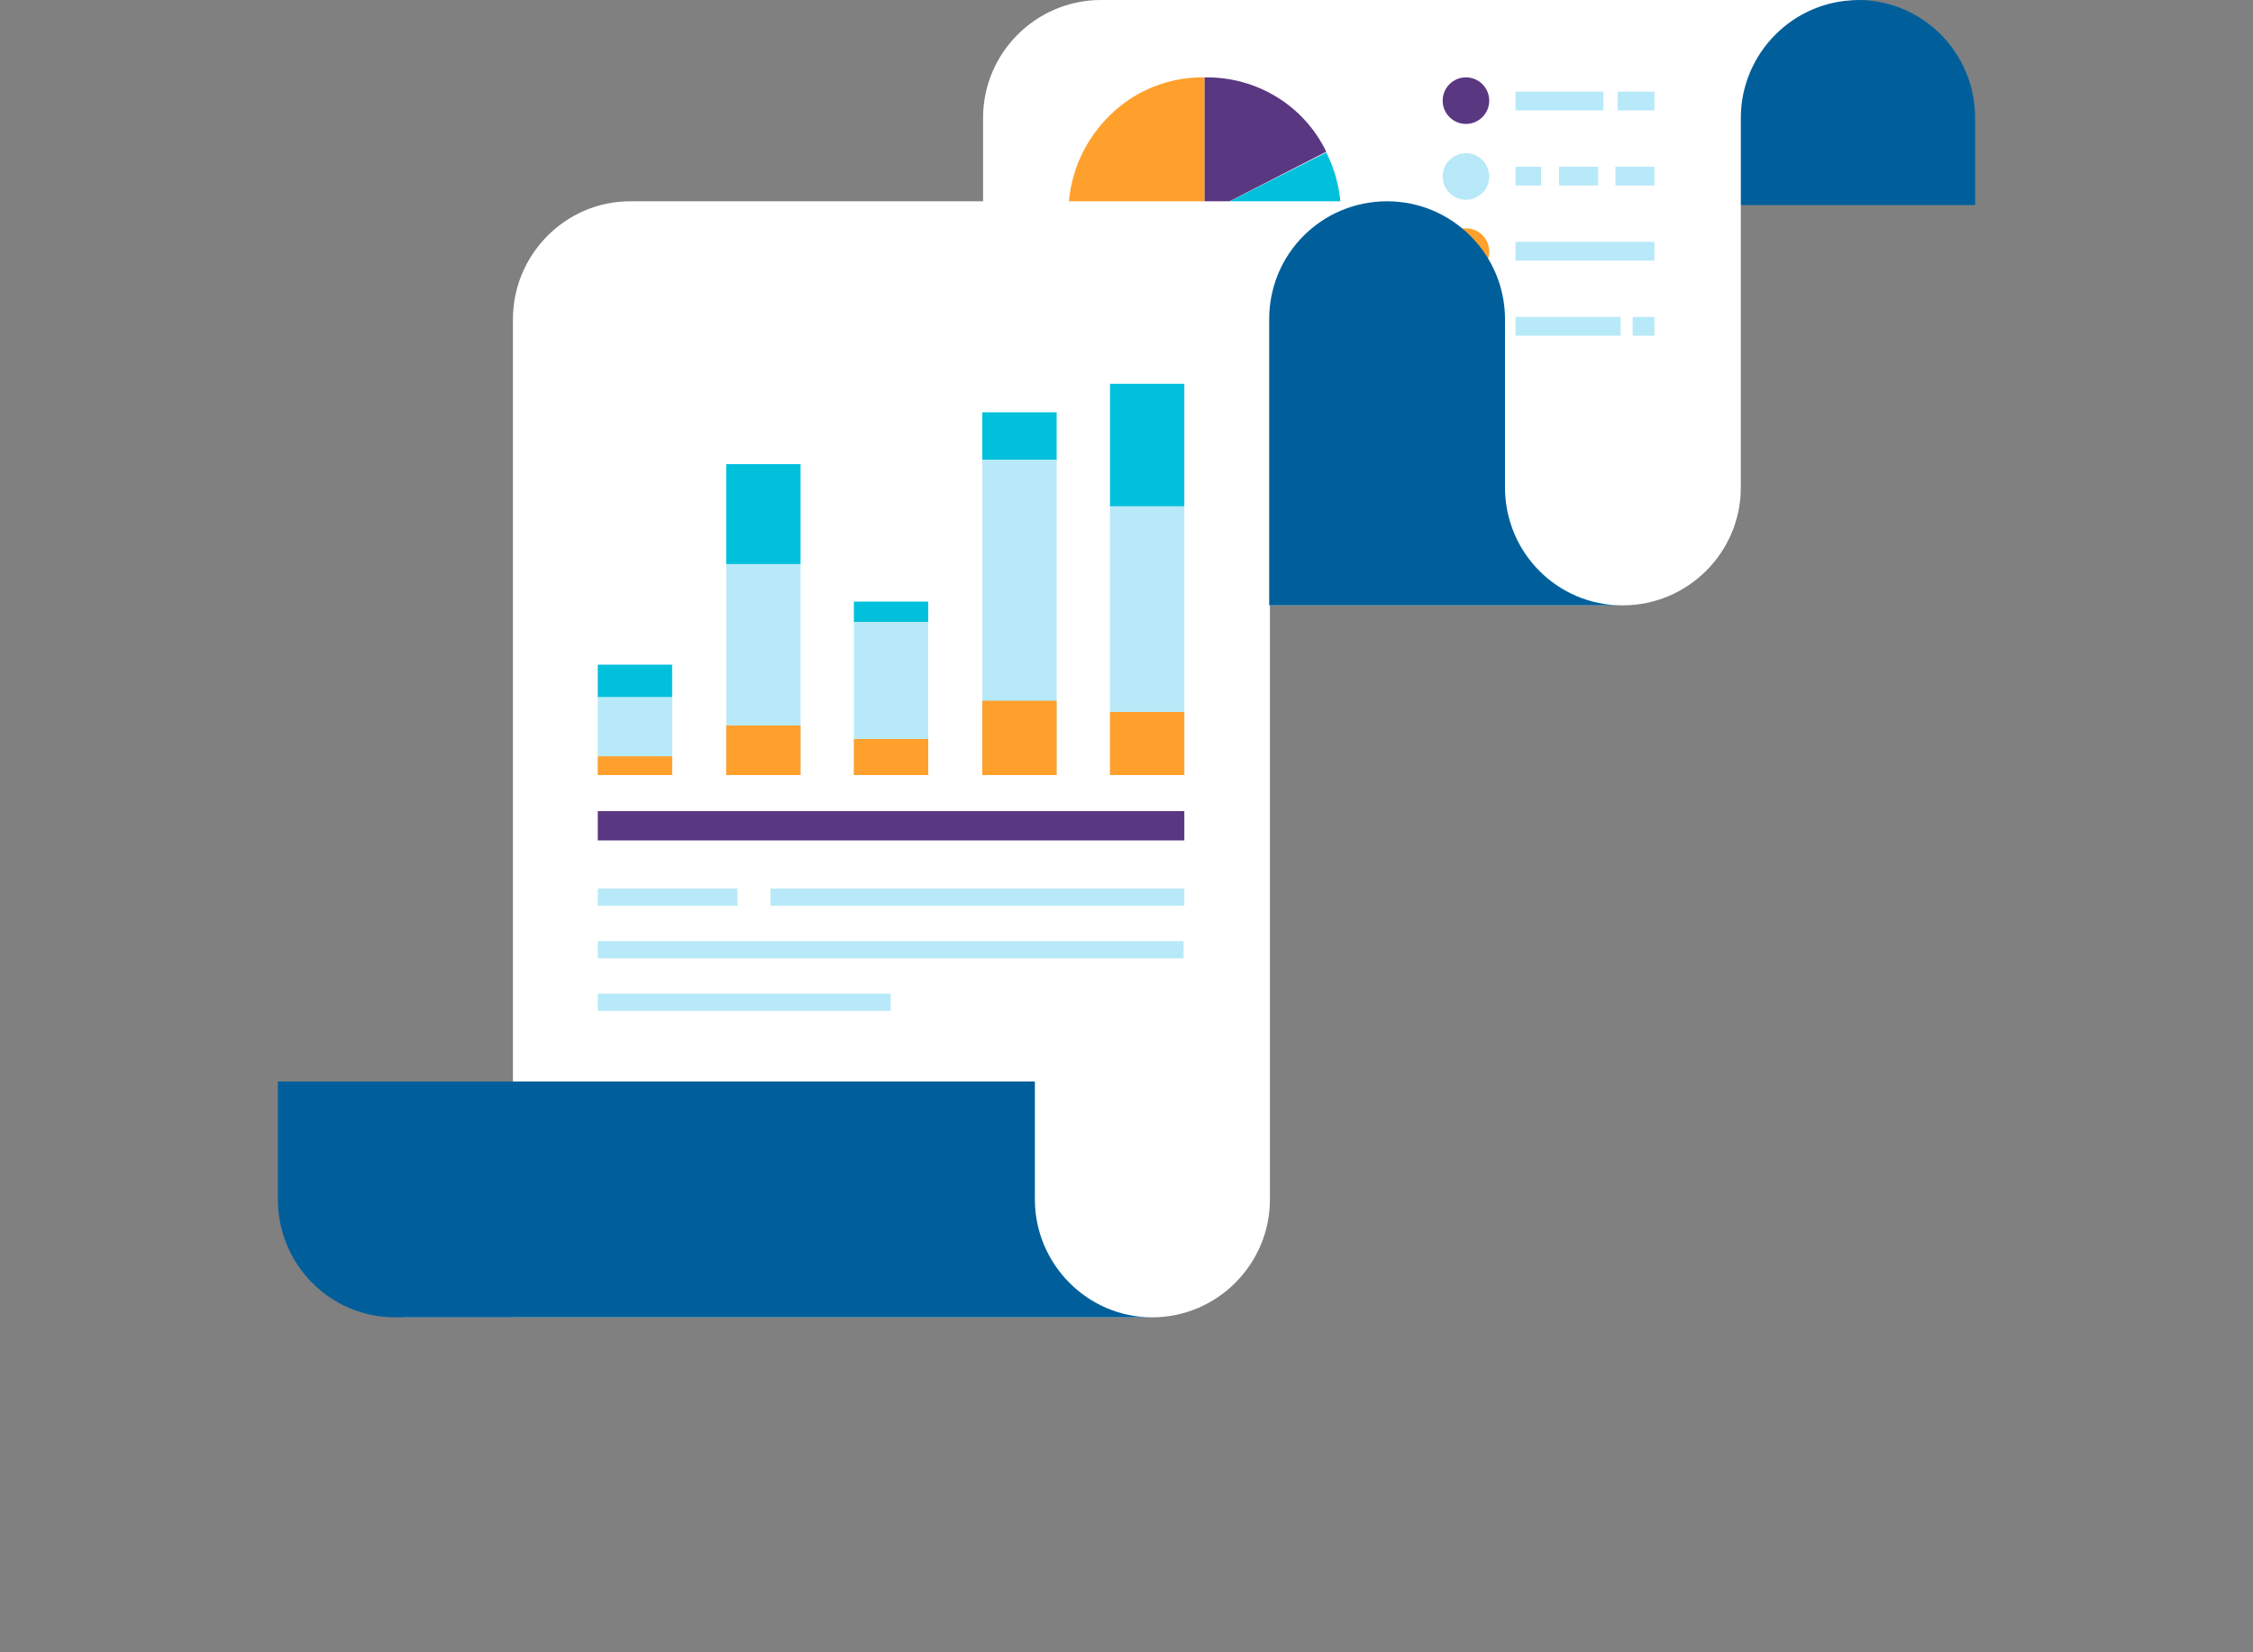 <?xml version="1.0" encoding="utf-8"?>
<!-- Generator: Adobe Illustrator 19.2.1, SVG Export Plug-In . SVG Version: 6.00 Build 0)  -->
<!DOCTYPE svg PUBLIC "-//W3C//DTD SVG 1.1//EN" "http://www.w3.org/Graphics/SVG/1.1/DTD/svg11.dtd">
<svg version="1.1" id="DESIGN" xmlns="http://www.w3.org/2000/svg" xmlns:xlink="http://www.w3.org/1999/xlink" x="0px" y="0px"
	 viewBox="0 0 300 220" style="enable-background:new 0 0 300 220;" xml:space="preserve">
<rect x="0" y="0" width="300" height="220" fill="#808080" stroke="none"/>
<style type="text/css">
	.st0{fill:#005F9B;}
	.st1{fill:#FFFFFF;}
	.st2{fill:#FFA02C;}
	.st3{fill:#B9D6E6;}
	.st4{fill:#00C0DC;}
	.st5{fill:#5A3781;}
	.st6{fill:#B8E9F8;}
	.st7{fill:#2BC1CD;}
	.st8{fill:#CFE5F2;}
</style>
<title>switchfit-3</title>
<path class="st0" d="M247.4,0c-8.6,0-15.7,7-15.7,15.7c0,0,0,0,0,0v11.6H263V15.7C263,7,256,0,247.4,0z"/>
<path class="st1" d="M146.6,0c-8.6,0-15.7,7-15.7,15.7c0,0,0,0,0,0v64.9h85.2c8.6,0,15.7-7,15.7-15.7v0V15.7c0-8.6,7-15.7,15.7-15.7
	l0,0L146.6,0z"/>
<path class="st2" d="M160.4,28.5L149,42.5c-7.8-6.3-9-17.7-2.7-25.5c0,0,0,0,0,0c3.4-4.3,8.6-6.8,14.1-6.7L160.4,28.5z"/>
<path class="st3" d="M160.4,28.5l-1.6,18.1c-3.6-0.3-7.1-1.7-9.8-4L160.4,28.5z"/>
<path class="st4" d="M160.4,28.5l16.2-8.2c4.5,8.9,1,19.8-7.9,24.4c0,0,0,0,0,0c-3,1.6-6.4,2.2-9.8,1.9L160.4,28.5z"/>
<path class="st5" d="M160.4,28.5V10.3c6.9-0.1,13.2,3.7,16.2,9.9L160.4,28.5z"/>
<rect x="201.8" y="12.2" class="st6" width="11.7" height="2.5"/>
<rect x="215.4" y="12.2" class="st6" width="4.9" height="2.5"/>
<rect x="201.8" y="32.2" class="st6" width="18.5" height="2.5"/>
<rect x="217.4" y="42.2" class="st6" width="2.9" height="2.5"/>
<rect x="201.8" y="42.2" class="st6" width="14" height="2.5"/>
<rect x="201.8" y="22.2" class="st6" width="3.4" height="2.5"/>
<rect x="207.6" y="22.2" class="st6" width="5.2" height="2.5"/>
<rect x="215.1" y="22.2" class="st6" width="5.2" height="2.5"/>
<circle class="st5" cx="195.2" cy="13.4" r="3.1"/>
<circle class="st6" cx="195.2" cy="23.5" r="3.1"/>
<circle class="st2" cx="195.2" cy="33.5" r="3.1"/>
<circle class="st7" cx="195.2" cy="43.5" r="3.1"/>
<path class="st1" d="M184.8,26.8c-8.6,0-15.7,7-15.7,15.7c0,0,0,0,0,0v117.2c0,8.6-7,15.7-15.7,15.7l0,0H68.3V42.5
	c0-8.6,7-15.7,15.6-15.7c0,0,0,0,0,0H184.8z"/>
<rect x="79.6" y="92.7" class="st6" width="9.9" height="10.5"/>
<rect x="96.7" y="75" class="st6" width="9.9" height="28.2"/>
<rect x="113.7" y="82.8" class="st6" width="9.9" height="20.4"/>
<rect x="130.8" y="61.2" class="st6" width="9.9" height="42"/>
<rect x="147.8" y="67.3" class="st6" width="9.9" height="35.9"/>
<rect x="79.6" y="100.7" class="st2" width="9.9" height="2.5"/>
<rect x="96.7" y="96.6" class="st2" width="9.9" height="6.6"/>
<rect x="113.7" y="98.4" class="st2" width="9.9" height="4.8"/>
<rect x="130.8" y="93.3" class="st2" width="9.9" height="9.9"/>
<rect x="147.8" y="94.8" class="st2" width="9.9" height="8.4"/>
<rect x="79.6" y="88.5" class="st4" width="9.9" height="4.3"/>
<rect x="96.7" y="61.8" class="st4" width="9.9" height="13.3"/>
<rect x="113.7" y="80.1" class="st4" width="9.9" height="2.7"/>
<rect x="130.8" y="54.9" class="st4" width="9.9" height="6.3"/>
<rect x="147.8" y="51.1" class="st4" width="9.9" height="16.3"/>
<rect x="79.6" y="108" class="st5" width="78.1" height="3.9"/>
<rect x="102.6" y="118.3" class="st6" width="55.1" height="2.3"/>
<rect x="79.6" y="118.3" class="st6" width="18.6" height="2.3"/>
<rect x="79.6" y="125.3" class="st6" width="78" height="2.3"/>
<rect x="79.6" y="132.3" class="st6" width="39" height="2.3"/>
<path class="st0" d="M200.4,64.9V42.5c0-8.6-7-15.7-15.7-15.7s-15.7,7-15.7,15.7v38.1h47C207.4,80.6,200.4,73.6,200.4,64.9
	C200.4,64.9,200.4,64.9,200.4,64.9z"/>
<path class="st8" d="M68.3,159.7v15.7H52.6C61.3,175.4,68.3,168.3,68.3,159.7z"/>
<path class="st0" d="M153.4,175.4H52.6c-8.6,0-15.6-7-15.6-15.7V144h100.8v15.7C137.8,168.3,144.8,175.4,153.4,175.4z"/>
</svg>
